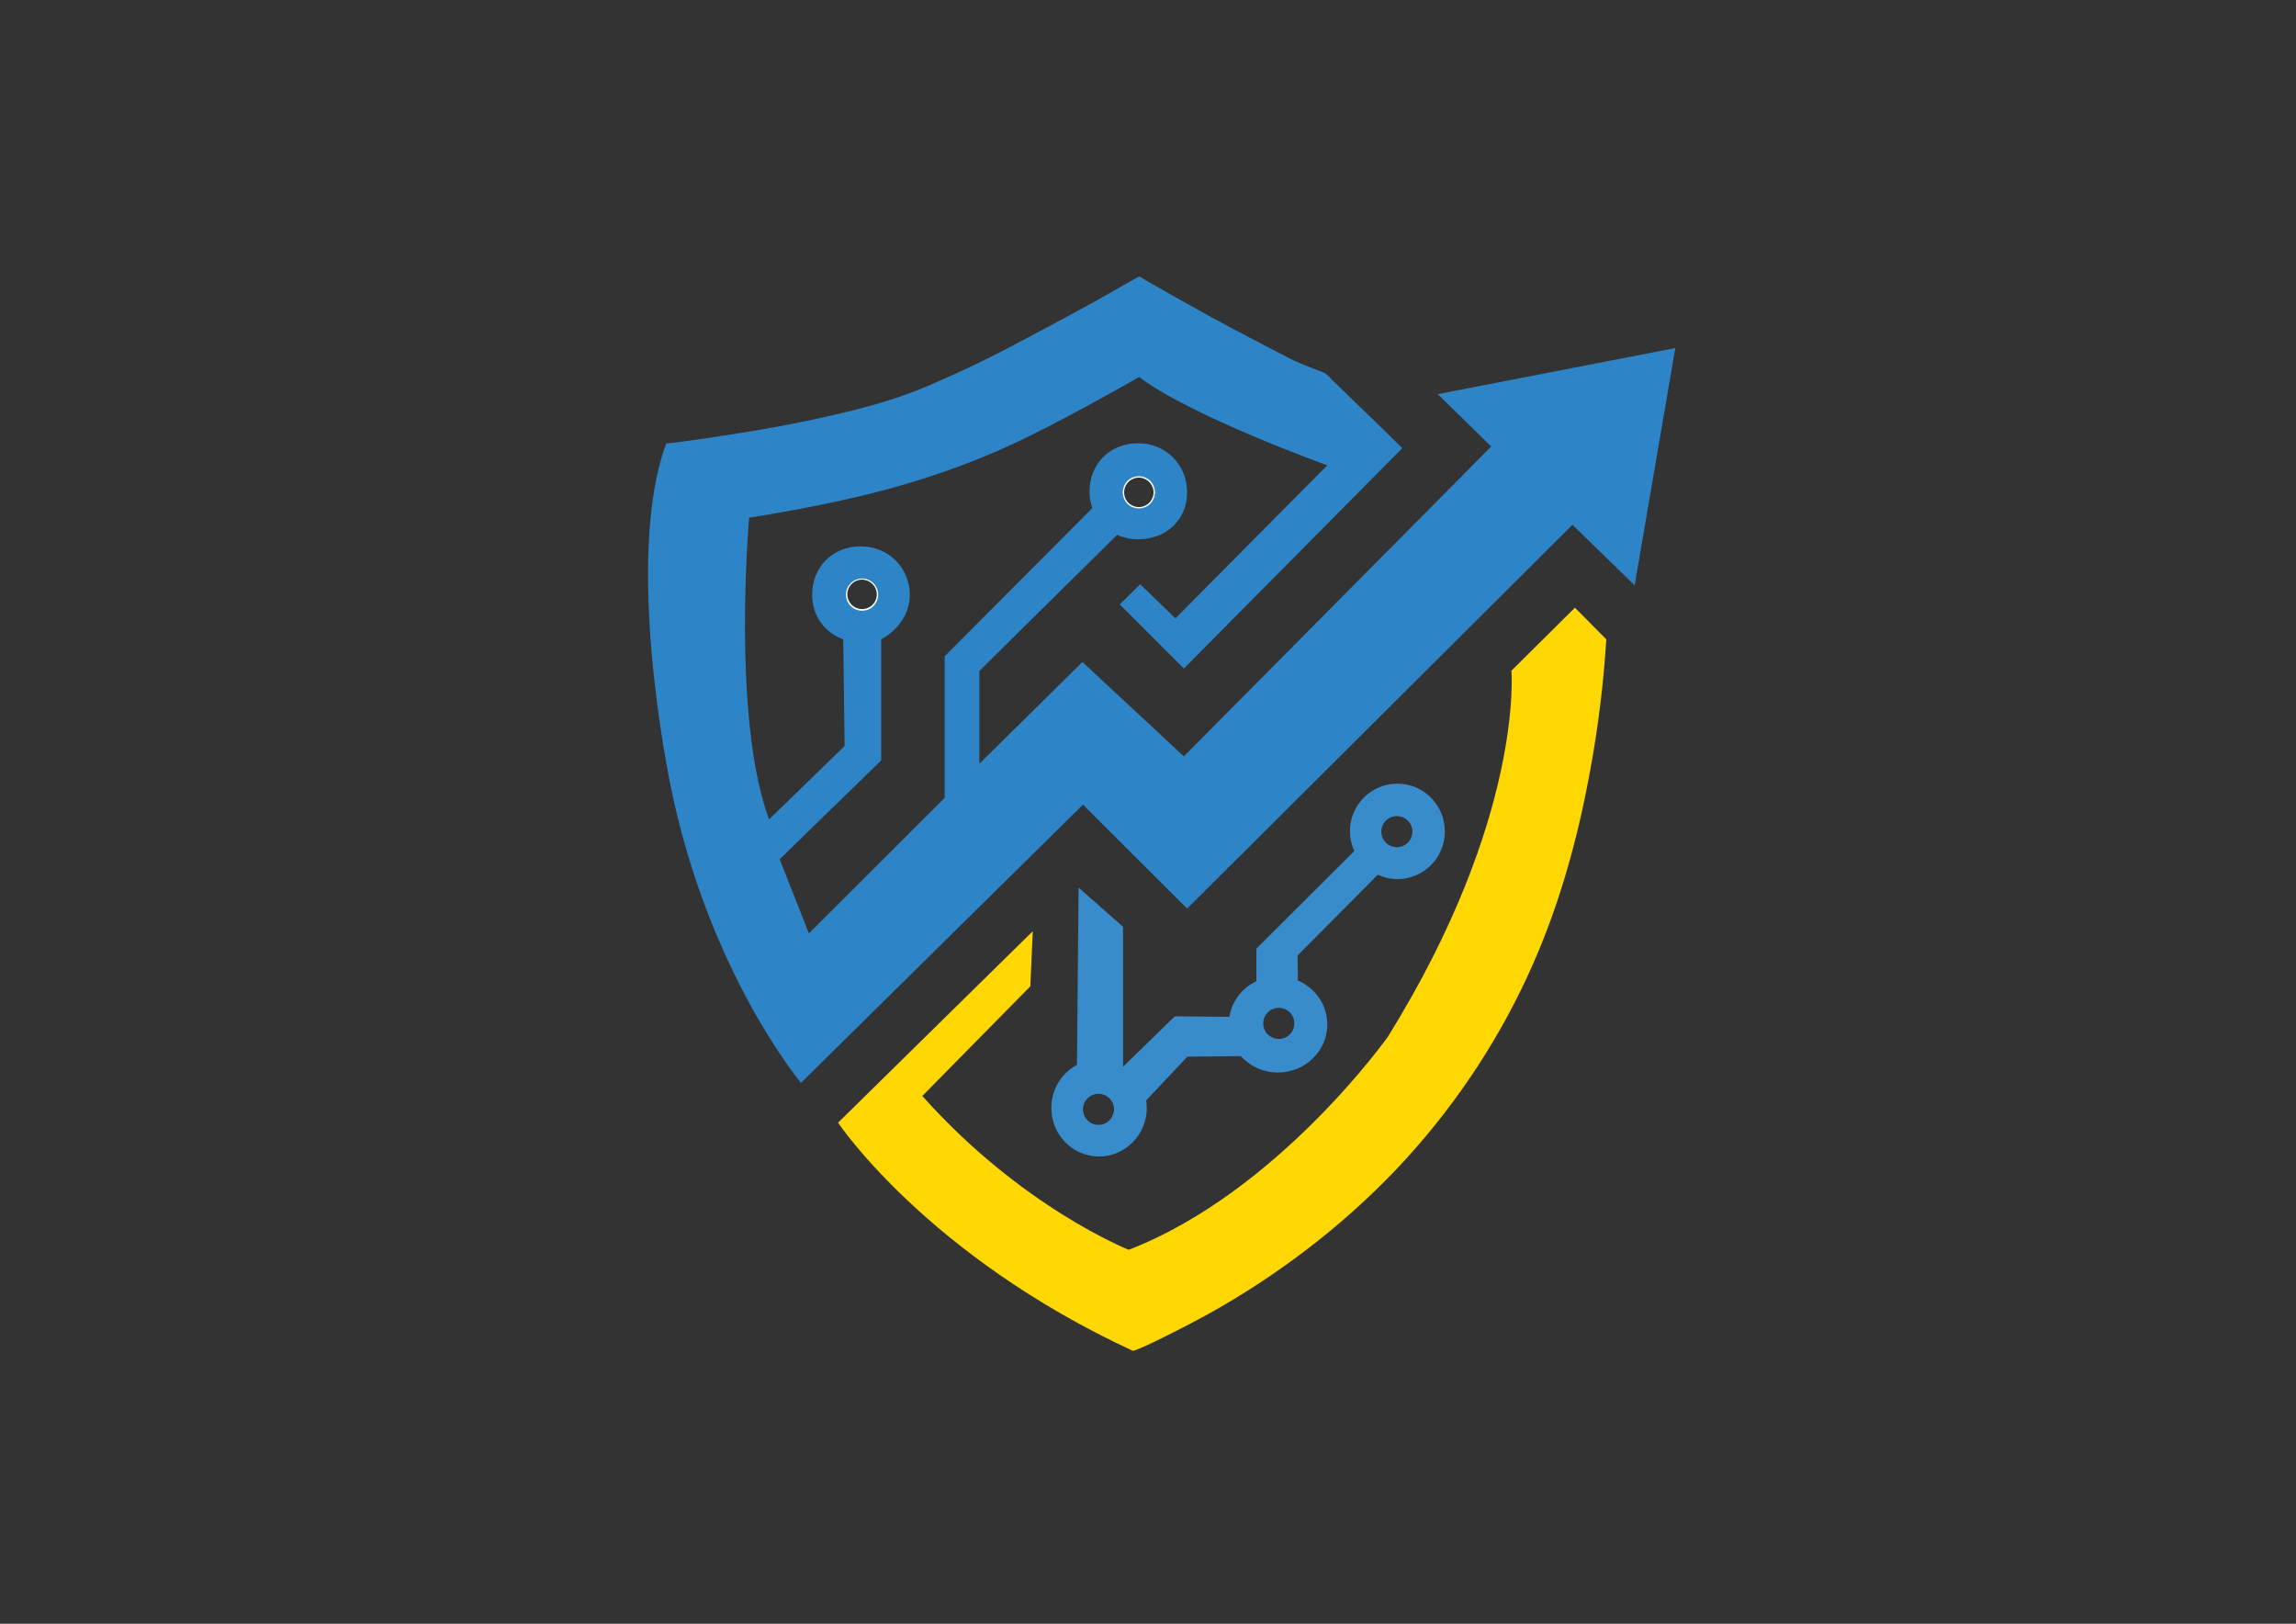<?xml version="1.0" encoding="utf-8"?>
<!-- Generator: Adobe Illustrator 23.0.1, SVG Export Plug-In . SVG Version: 6.00 Build 0)  -->
<svg version="1.1" id="Layer_1" xmlns="http://www.w3.org/2000/svg" xmlns:xlink="http://www.w3.org/1999/xlink" x="0px" y="0px"
	 viewBox="0 0 841.9 595.3" style="enable-background:new 0 0 841.9 595.3;" xml:space="preserve">
<rect x="0" y="0" width="841.9" height="595.3" fill="#333333" stroke="none"/>
<style type="text/css">
	.st0{fill:none;stroke:#FFFFFF;stroke-miterlimit:10;}
	.st1{fill:#2D85C7;}
	.st2{fill:none;stroke:#020203;stroke-miterlimit:10;}
	.st3{fill:#FFD803;}
	.st4{fill:#398CCB;}
</style>
<g>
	<path class="st0" d="M423.5,180.5c0,3.2-2.6,5.9-5.9,5.9c-3.3,0-5.9-2.6-5.9-5.9c0-3.2,2.6-5.9,5.9-5.9
		C420.8,174.6,423.5,177.3,423.5,180.5z"/>
	<path class="st0" d="M322,217.9c0,3.3-2.6,5.9-5.9,5.9c-3.2,0-5.9-2.6-5.9-5.9c0-3.2,2.6-5.9,5.9-5.9
		C319.4,212.1,322,214.7,322,217.9z"/>
	<path class="st1" d="M527.2,144.5l19.6,19.2L434.1,277.3l-37.2-34.6L359.1,280v-34l50.5-49.9l0,0c2.3,1,4.9,1.6,7.8,1.6
		c10.4,0,17.9-7.3,17.9-17.2c0-9.9-7.6-18-18-18c-10.4,0-17.8,7.7-17.8,17.7c0,2.1,0.4,4.2,1,6.1l-54.1,54.3v51.9l-49.8,49.7
		L285.9,315l37.2-36.2v-44.4c0,0,10.3-5,10.5-16.1c0.1-9.9-7.6-18-18-18c-10.4,0-17.8,7.7-17.8,17.7c0,7.7,4.5,13.9,11.4,16.4
		l0.5,39.1L282,300.4c-13.8-37.3-7.3-110.6-7.3-110.6c4.3-0.7,8.7-1.4,13-2.2c15.6-2.8,31.1-6.1,46.3-10.7
		c14.9-4.5,29.5-10.1,43.4-17c9.3-4.6,18.4-9.5,27.5-14.5c4.3-2.4,8.5-4.7,12.8-7.2c18.9,14.4,69,32.4,69,32.4l-55.7,56.1
		l-12.9-12.5l-7.5,7.4l23.5,23.5c0,0,80.1-80.8,80.1-80.8c-1.7-1.7-3.4-3.3-5.1-5c-3.4-3.4-6.9-6.7-10.4-10.1
		c-3.2-3.2-6.5-6.3-9.7-9.4c-1.1-1.1-2.2-2.5-3.6-3.2c-0.4-0.2-8.4-3.1-11.9-4.9c-3.5-1.7-24.3-12.6-29.1-15.3
		c-4.4-2.4-8.9-4.9-13.3-7.4c-3.2-1.8-6.4-3.7-9.7-5.5c-1-0.6-2.1-1.2-3.1-1.9c-0.2-0.1-0.3-0.2-0.5-0.2c-0.2,0-0.4,0.1-0.6,0.2
		c-4.9,2.8-9.8,5.6-14.8,8.4c-4.9,2.7-9.8,5.4-14.7,8c-5.1,2.7-10.1,5.4-15.2,8.1c-10.5,5.6-21.3,10.7-32.3,15.4
		c-10.7,4.6-22.2,7.8-33.5,10.4c-9.7,2.3-19.5,4.2-29.4,5.9c-7.8,1.3-15.6,2.5-23.4,3.6c-3.2,0.4-6.4,0.9-9.6,1.2
		c-15.8,42.3,1.4,124.5,1.4,124.5c13.7,68.9,48,109.9,48,109.9L397.1,295l38.2,38.1l141.3-140.7l22.8,22.2l14.9-87L527.2,144.5z
		 M417.6,174.6c3.2,0,5.9,2.6,5.9,5.9c0,3.2-2.6,5.9-5.9,5.9c-3.3,0-5.9-2.6-5.9-5.9C411.7,177.3,414.3,174.6,417.6,174.6z
		 M316.1,212.1c3.2,0,5.9,2.6,5.9,5.9c0,3.3-2.6,5.9-5.9,5.9c-3.2,0-5.9-2.6-5.9-5.9C310.2,214.7,312.9,212.1,316.1,212.1z"/>
	<path class="st2" d="M316.1,212.1"/>
	<path class="st2" d="M310.2,217.9"/>
	<path class="st2" d="M316.1,223.8"/>
	<path class="st0" d="M242.8,162.8"/>
	<path class="st3" d="M577.5,222.8l-23.3,23.1c0,0,4.7,53.7-45.3,134.2c0,0-40.3,56.9-95,78.1c0,0-39.3-15.5-75.7-56.4l39.6-40.2
		l0.9-20.2l-71.4,70.2c0,0,32.4,48.6,108,83.6c1.1,0.5,20.8-9.6,27.3-13.2c25.6-14.2,49.2-32.1,69.4-53.3
		c19.7-20.8,36.1-44.8,48.1-70.8c11.2-24.1,18.4-49.9,23.1-76.1c2.9-15.7,4.8-31.5,5.8-47.4L577.5,222.8z"/>
	<path class="st4" d="M512.4,287.3c-9.6,0-17.4,7.8-17.4,17.4c0,2.6,0.6,5.1,1.6,7.3l-35.9,35.8v11.9c-5.2,2.5-9,7.3-9.9,13.1h-0.1
		l-19.9-0.2L412,390.9h0l-0.2,0.2v-51.3l-16.3-14.4l-0.6,65c-5.6,3-9.4,8.9-9.4,15.8c0,9.8,7.8,17.8,17.5,17.8
		c9.6,0,17.5-8,17.5-17.8c0-1-0.1-1.9-0.2-2.8l15.1-16l19.6-0.2c3.3,3.7,8.2,6,13.6,6c10,0,18.1-7.9,18.1-17.6
		c0-7.2-4.4-13.4-10.8-16.1l-0.1-9.2l29.4-29.6c2.2,1,4.6,1.6,7.2,1.6c9.6,0,17.4-7.8,17.4-17.4C529.8,295.1,522,287.3,512.4,287.3z
		 M402.8,412.4c-3.1,0-5.7-2.5-5.7-5.7c0-3.1,2.6-5.7,5.7-5.7c3.1,0,5.7,2.6,5.7,5.7C408.4,409.9,405.9,412.4,402.8,412.4z
		 M468.9,380.9c-3.1,0-5.7-2.5-5.7-5.7c0-3.1,2.5-5.7,5.7-5.7c3.2,0,5.7,2.5,5.7,5.7C474.6,378.4,472.1,380.9,468.9,380.9z
		 M512.2,310.6c-3.1,0-5.7-2.5-5.7-5.7c0-3.2,2.6-5.7,5.7-5.7c3.1,0,5.7,2.5,5.7,5.7C517.9,308,515.4,310.6,512.2,310.6z"/>
</g>
</svg>
